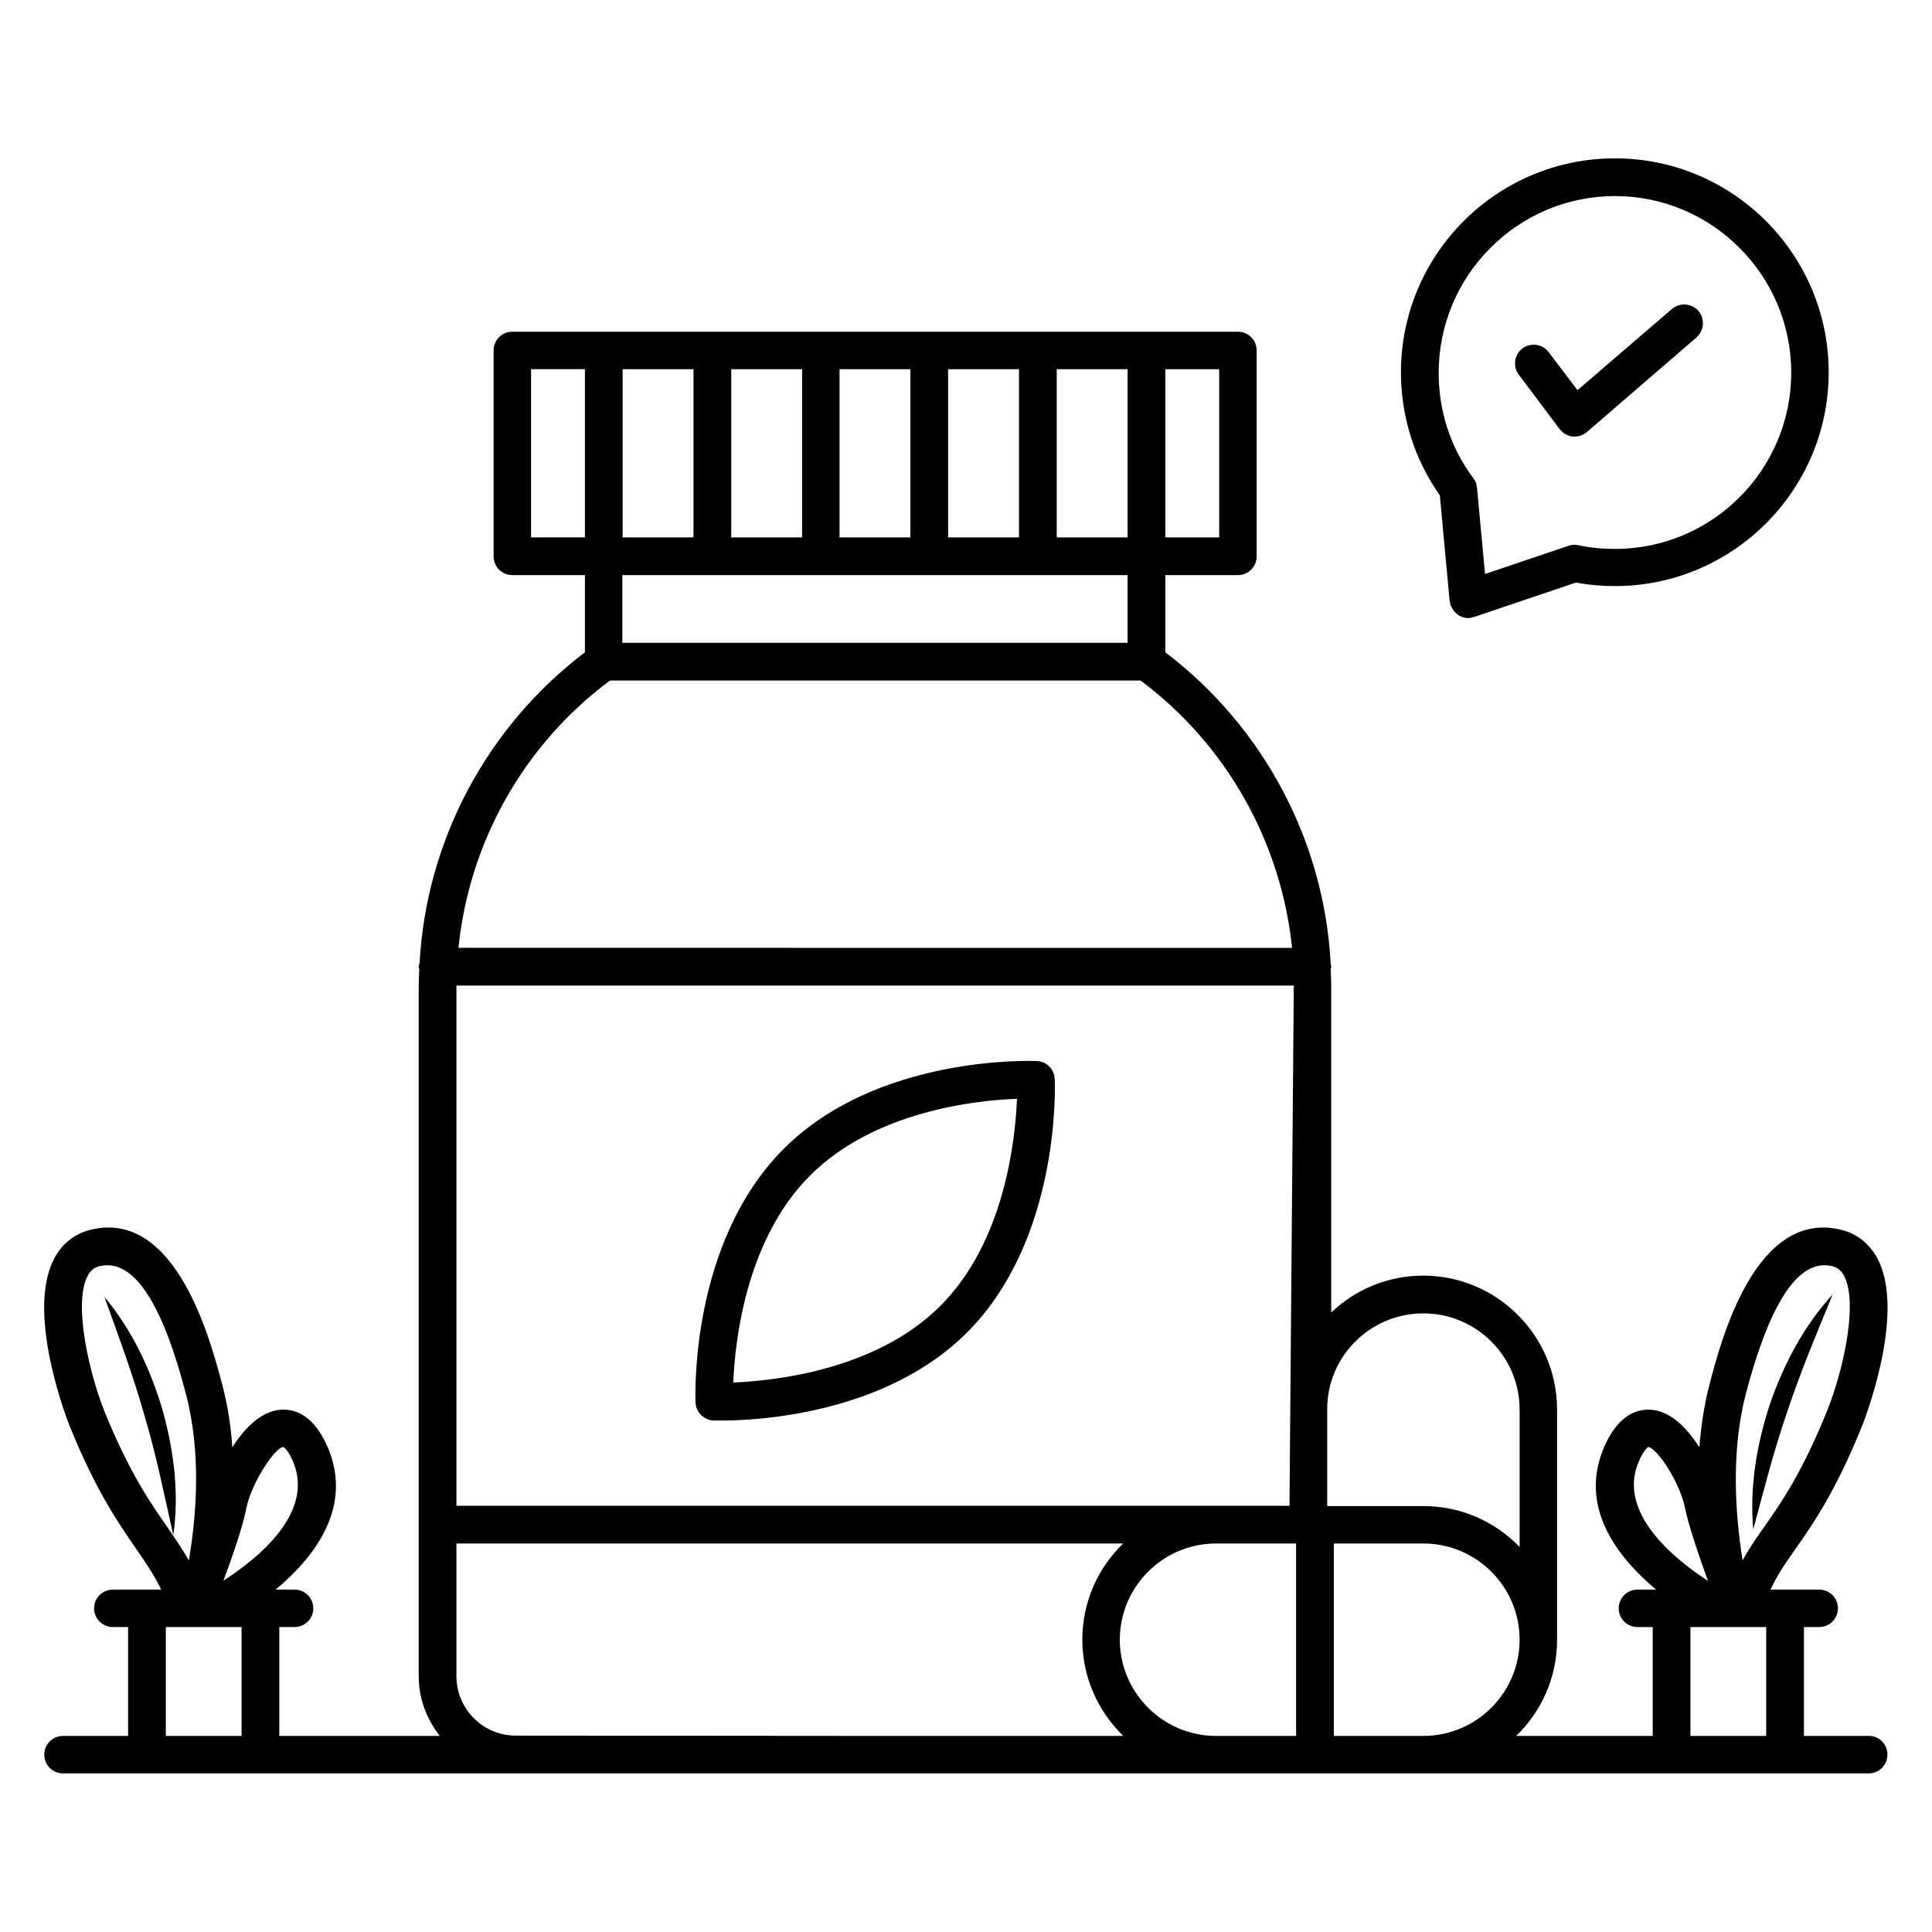 <?xml version="1.0" encoding="UTF-8"?>
<!-- Uploaded to: SVG Repo, www.svgrepo.com, Generator: SVG Repo Mixer Tools -->
<svg fill="#000000" width="800px" height="800px" version="1.1" viewBox="144 144 512 512" xmlns="http://www.w3.org/2000/svg">
 <g>
  <path d="m639.31 604.04h-17.25v-28.855h4.047c2.75 0 4.961-2.215 4.961-4.961 0-2.75-2.215-4.961-4.961-4.961h-9.008-0.078-3.816c1.754-3.816 3.894-6.945 6.566-10.688 4.734-6.793 10.609-15.191 17.633-32.52 0.152-0.305 11.832-29.465 4.273-44.273-2.062-4.047-5.418-6.793-9.695-7.863-22.824-5.648-31.984 29.543-34.961 41.066-1.449 5.496-2.215 11.07-2.672 16.566-3.207-5.039-7.481-9.391-12.441-9.922-3.586-0.383-8.777 0.918-12.594 9.391-7.328 16.258 3.434 29.77 13.586 38.242h-4.961c-2.75 0-4.961 2.215-4.961 4.961 0 2.75 2.215 4.961 4.961 4.961h4.047v28.855h-36.188c6.719-6.488 10.84-15.496 10.84-25.496v-60.992c0-19.543-15.879-35.496-35.496-35.496-9.465 0-18.016 3.742-24.352 9.77v-86.484c0-1.527-0.078-2.977-0.152-4.504 0-0.23 0.152-0.457 0.152-0.688 0-0.305-0.152-0.609-0.152-0.918-1.754-32.441-17.863-62.672-43.816-82.363v-20.457h19.238c2.75 0 4.961-2.215 4.961-4.961v-54.578c0-2.75-2.215-4.961-4.961-4.961l-192.29-0.004c-2.75 0-4.961 2.215-4.961 4.961v54.578c0 2.75 2.215 4.961 4.961 4.961h19.238v20.457c-25.953 19.695-42.059 49.922-43.816 82.363-0.078 0.309-0.23 0.617-0.23 0.922 0 0.23 0.078 0.457 0.152 0.688-0.074 1.523-0.152 2.977-0.152 4.504v182.9c0 5.953 2.137 11.375 5.574 15.801h-42.52v-28.855h4.047c2.75 0 4.961-2.215 4.961-4.961 0-2.75-2.215-4.961-4.961-4.961l-5.039-0.004c10.23-8.473 20.914-22.062 13.586-38.242-3.816-8.473-8.93-9.77-12.594-9.391-4.961 0.535-9.238 4.887-12.441 9.922-0.383-5.496-1.223-11.07-2.672-16.566-3.055-11.527-12.215-46.719-34.961-41.066-4.273 1.07-7.633 3.742-9.695 7.863-7.559 14.809 4.121 43.969 4.273 44.273 7.023 17.328 12.977 25.727 17.633 32.52 2.594 3.742 4.734 6.871 6.566 10.688h-3.816-0.078-8.93c-2.75 0-4.961 2.215-4.961 4.961 0 2.75 2.215 4.961 4.961 4.961h4.047v28.855l-17.254 0.004c-2.746 0-4.961 2.211-4.961 4.961s2.215 4.961 4.961 4.961h478.54c2.75 0 4.961-2.215 4.961-4.961 0.004-2.75-2.137-4.961-4.883-4.961zm-118.09-111.98c14.047 0 25.496 11.449 25.496 25.496v36.41c-6.488-6.719-15.496-10.84-25.496-10.84h-25.496v-25.57c-0.078-14.047 11.375-25.496 25.496-25.496zm-256.26 50.992v-137.71-0.152h221.91v0.152l-1.145 137.71zm177.86-256.64h-18.777v-44.578h18.777zm-28.781 0h-18.777v-44.578h18.777zm-28.777 0h-18.777v-44.578h18.777zm-28.703 0h-18.777v-44.578h18.777zm-28.777 0h-18.777v-44.578h18.777zm-18.855 10h133.89v17.938h-133.89zm158.17-10h-14.273v-44.578h14.273zm-182.36-44.582h14.273v44.578l-14.273 0.004zm20.914 82.52h140.61c22.746 16.945 37.25 42.824 40.152 70.84l-220.91-0.004c2.824-28.012 17.328-53.891 40.152-70.836zm-86.562 203.12s1.07 0.457 2.441 3.586c6.258 13.895-9.848 26.41-18.32 31.832 2.367-6.336 5.191-14.426 6.106-19.391 1.375-6.484 7.484-15.875 9.773-16.027zm-47.328-9.234c-4.047-10.078-8.398-28.551-4.582-36.031 0.762-1.527 1.754-2.289 3.207-2.672 0.688-0.152 1.375-0.23 2.062-0.23 7.938 0 14.961 11.449 20.84 34.199 4.121 15.648 2.75 32.367 0.762 44.047-1.754-3.129-3.664-5.801-5.648-8.777-4.426-6.34-10-14.277-16.641-30.535zm16.184 85.801v-28.855h20.074v28.855zm187.93 0-95.191-0.078c-8.703 0-15.727-7.098-15.727-15.727v-35.191h176.71c-6.719 6.488-10.84 15.496-10.84 25.496s4.199 19.008 10.84 25.496zm64.887-25.496c0-14.047 11.449-25.496 25.496-25.496h21.223v50.992h-21.223c-14.047 0-25.496-11.453-25.496-25.496zm56.715 25.496v-50.992h23.738c14.047 0 25.496 11.449 25.496 25.496s-11.449 25.496-25.496 25.496zm109.16-90.535c5.953-22.746 12.977-34.199 20.84-34.199 0.688 0 1.375 0.078 2.062 0.23 1.449 0.383 2.441 1.223 3.207 2.672 3.816 7.481-0.535 25.879-4.656 35.953-6.641 16.336-12.137 24.199-16.641 30.609-2.062 2.902-3.969 5.648-5.648 8.777-1.836-11.676-3.211-28.395 0.836-44.043zm-28.242 17.559c1.375-3.055 2.441-3.586 2.367-3.586 2.441 0.23 8.473 9.543 9.77 16.105 0.992 4.887 3.816 13.055 6.106 19.391-8.398-5.5-24.504-18.02-18.242-31.91zm13.586 72.977v-28.855h20.078v28.855z"/>
  <path d="m418.78 425.19c-1.68-0.078-42.367-1.527-67.098 23.281-24.809 24.809-23.434 65.418-23.359 67.176 0.078 2.594 2.215 4.656 4.734 4.809h2.215c9.008 0 43.129-1.527 64.961-23.281 24.809-24.809 23.359-65.418 23.281-67.176-0.078-2.668-2.215-4.731-4.734-4.809zm-25.574 64.887c-17.023 17.023-43.969 19.848-54.883 20.305 0.457-10.914 3.281-37.785 20.383-54.883 17.023-17.023 43.891-19.922 54.809-20.305-0.461 10.836-3.207 37.781-20.309 54.883z"/>
  <path d="m617.78 517.71c3.434-10.305 7.633-20.305 11.91-30.688-7.633 8.32-12.977 18.473-16.641 29.082-3.512 10.688-5.418 21.984-4.426 33.207 2.898-10.762 5.57-21.297 9.156-31.602z"/>
  <path d="m187.02 517.48c-3.207-10.762-8.09-21.145-15.344-29.77 3.816 10.535 7.559 20.688 10.535 31.145 3.129 10.457 5.266 21.07 7.711 31.984 1.602-11.07 0.152-22.52-2.902-33.359z"/>
  <path d="m528.16 303.21c0 0.23 0.152 0.383 0.152 0.609 0.078 0.152 0 0.383 0.078 0.535 0.078 0.152 0.152 0.23 0.23 0.383 0.078 0.23 0.23 0.383 0.305 0.609 0.152 0.305 0.383 0.609 0.609 0.84 0.152 0.152 0.305 0.305 0.457 0.457 0.305 0.23 0.609 0.457 0.918 0.609 0.152 0.078 0.305 0.152 0.535 0.23 0.535 0.23 1.07 0.305 1.68 0.305h0.457c0.152 0 0.23-0.078 0.383-0.152 0.23-0.078 0.457-0.078 0.762-0.152l26.871-9.082c3.434 0.609 6.871 0.918 10.383 0.918 31.223 0 56.641-25.418 56.641-56.641 0-31.297-25.418-56.715-56.641-56.715-31.297 0-56.715 25.418-56.715 56.715 0 11.754 3.586 23.055 10.305 32.594zm43.816-107.25c25.727 0 46.719 20.992 46.719 46.793 0 25.727-20.914 46.719-46.719 46.719-3.281 0-6.566-0.305-9.695-0.992-0.84-0.152-1.754-0.152-2.594 0.152l-22.137 7.481-2.137-22.902c-0.078-0.918-0.383-1.754-0.992-2.519-6.031-8.09-9.16-17.711-9.16-27.863 0-25.875 20.992-46.867 46.715-46.867z"/>
  <path d="m557.32 257.71c0.84 1.07 2.062 1.832 3.434 1.984h0.535c1.223 0 2.367-0.457 3.281-1.223l29.008-25.039c2.062-1.832 2.289-4.961 0.535-7.023-1.832-2.062-4.961-2.289-7.023-0.535l-25.039 21.527-7.633-10.078c-1.68-2.215-4.809-2.594-6.945-0.992-2.215 1.68-2.594 4.809-0.992 6.945z"/>
 </g>
</svg>